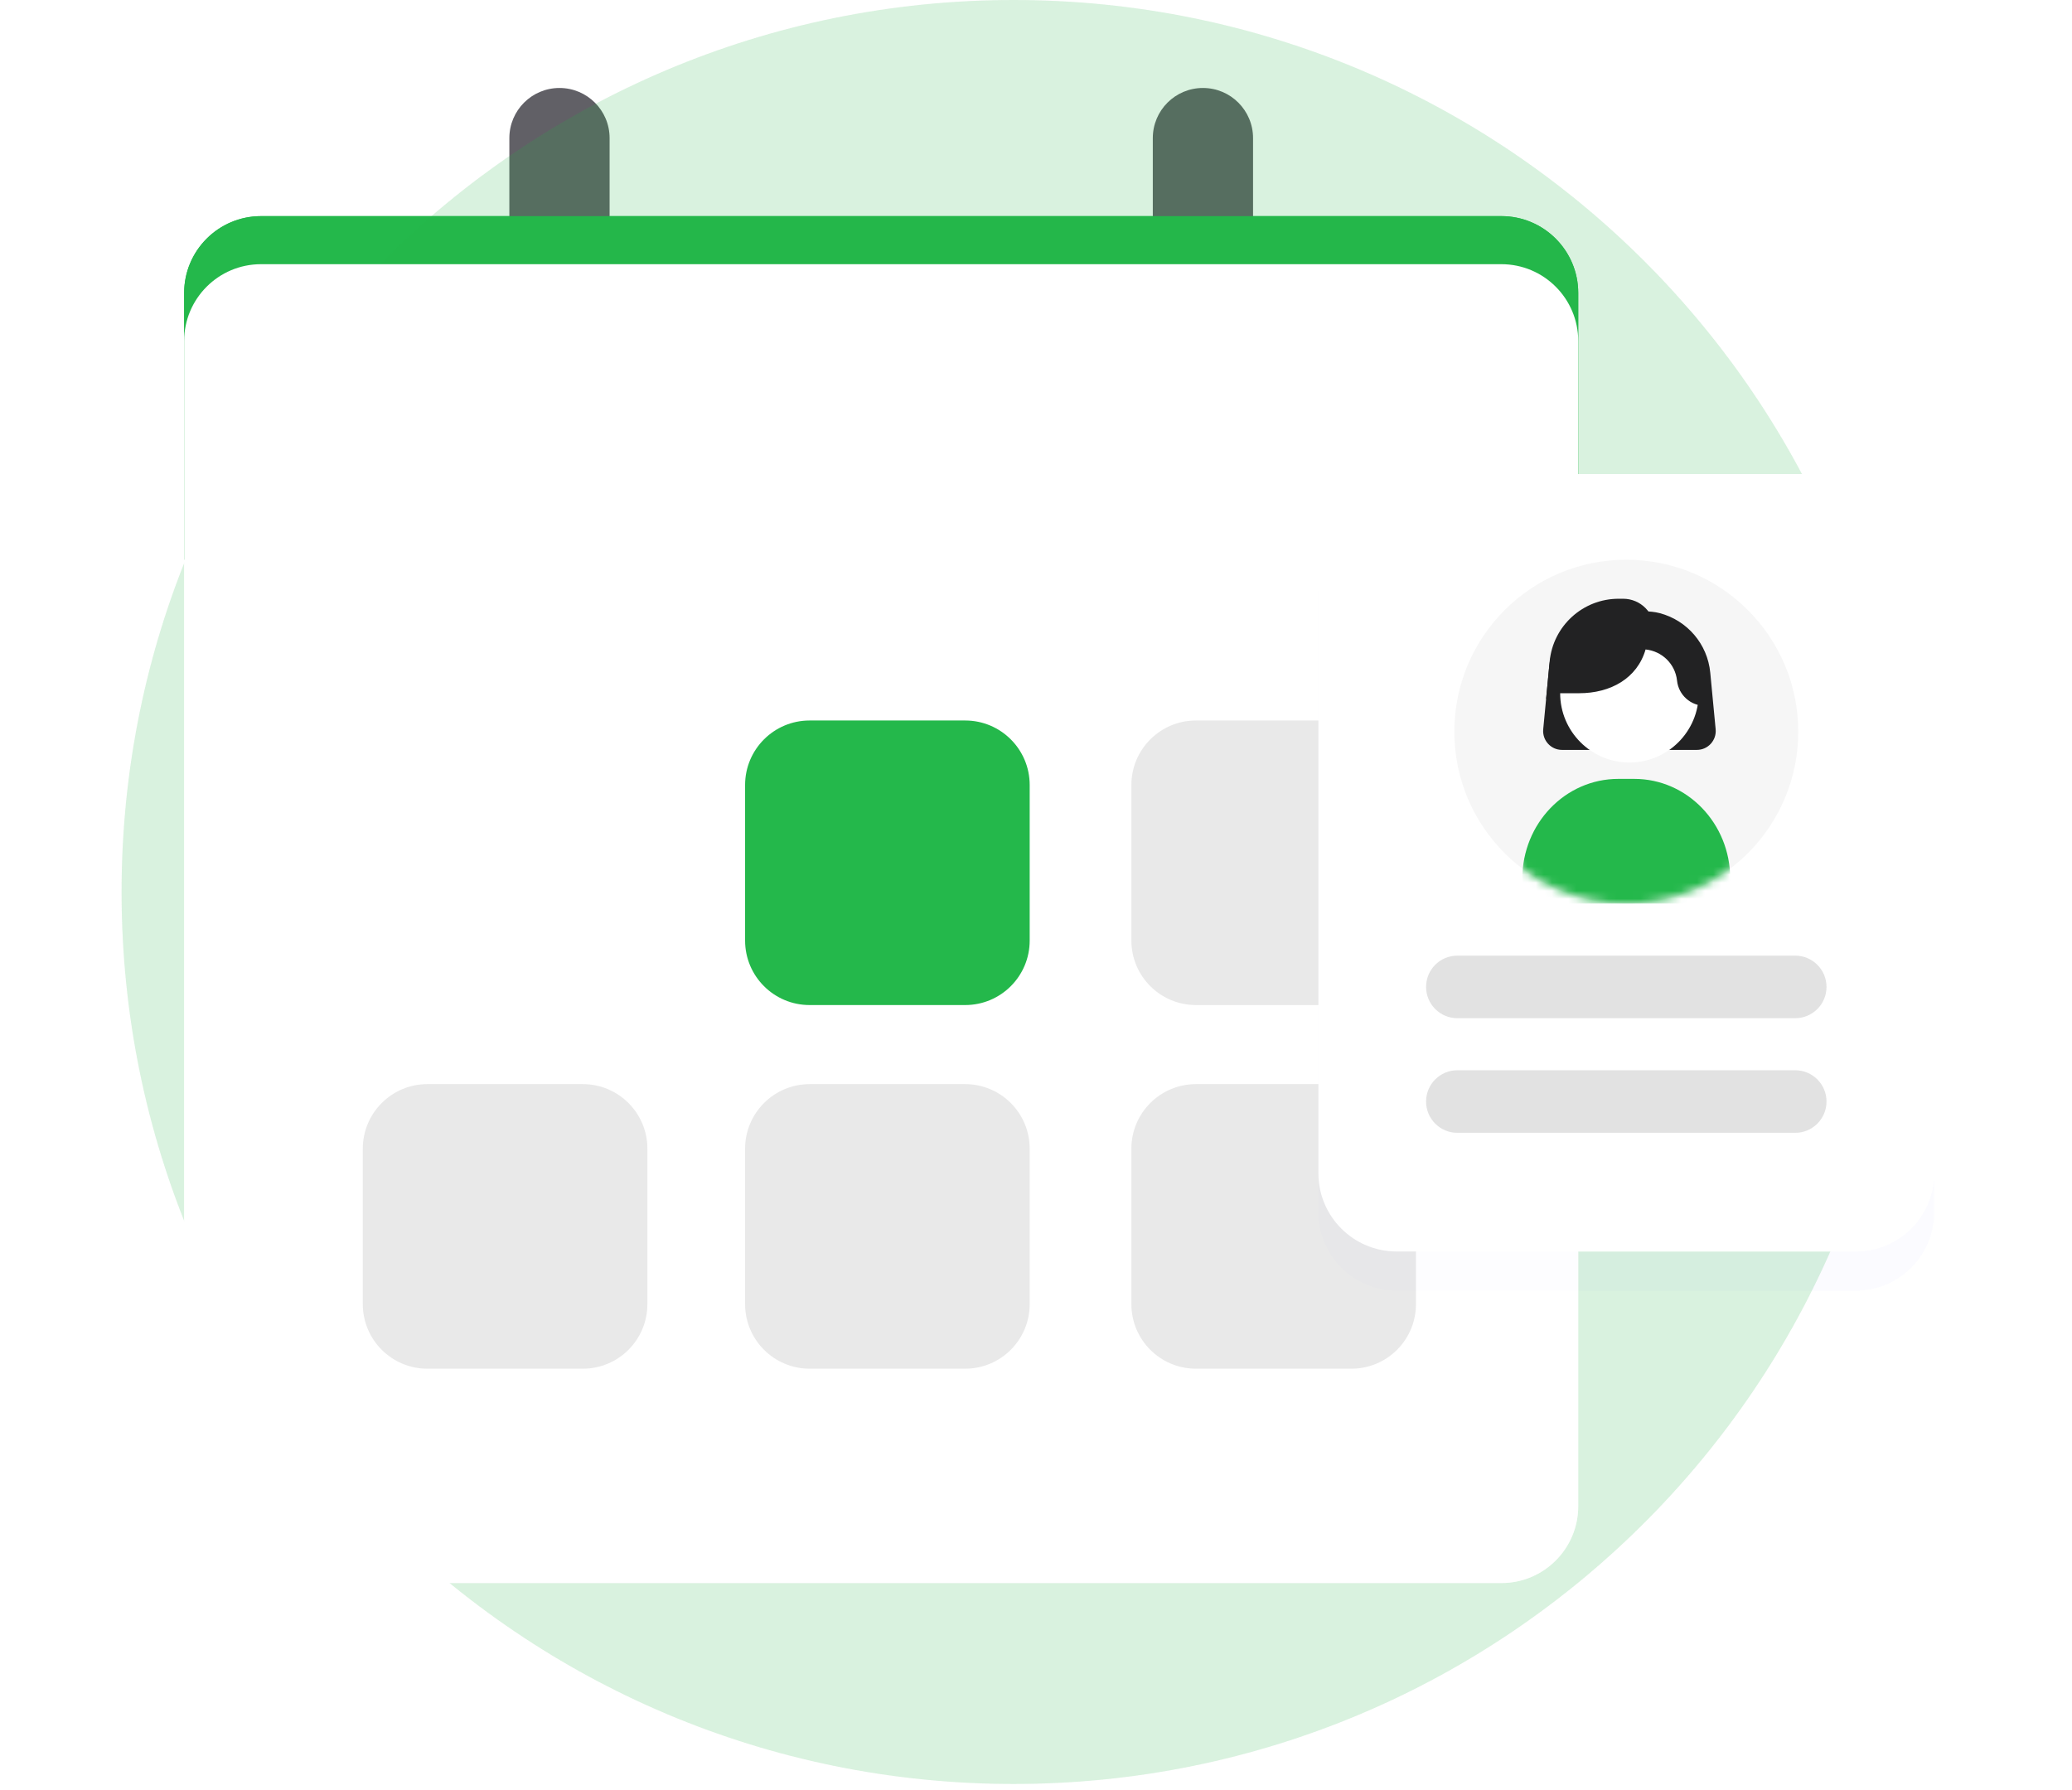 <svg width="257" height="222" viewBox="0 0 257 222" fill="none" xmlns="http://www.w3.org/2000/svg">
<path d="M71.802 89.377H52.517C48.095 89.377 44.51 92.962 44.51 97.385V116.669C44.51 121.091 48.095 124.676 52.517 124.676H71.802C76.224 124.676 79.809 121.091 79.809 116.669V97.385C79.809 92.962 76.224 89.377 71.802 89.377Z" fill="#E9E9E9"/>
<path d="M71.8 134.485H52.516C48.093 134.485 44.508 138.07 44.508 142.493V161.777C44.508 166.2 48.093 169.785 52.516 169.785H71.8C76.222 169.785 79.807 166.2 79.807 161.777V142.493C79.807 138.07 76.222 134.485 71.8 134.485Z" fill="#E9E9E9"/>
<path d="M22.84 36.349C22.84 31.081 27.11 26.811 32.377 26.811H186.219C191.486 26.811 195.756 31.081 195.756 36.349V69.432H22.84V36.349Z" fill="#24B84B"/>
<path d="M69.395 10.913H69.395C65.961 10.913 63.178 13.697 63.178 17.13V42.813C63.178 46.247 65.961 49.03 69.395 49.03H69.395C72.829 49.03 75.612 46.247 75.612 42.813V17.13C75.612 13.697 72.829 10.913 69.395 10.913Z" fill="#616066"/>
<path d="M149.205 10.913H149.205C145.772 10.913 142.988 13.697 142.988 17.13V42.813C142.988 46.247 145.772 49.03 149.205 49.03H149.205C152.639 49.03 155.422 46.247 155.422 42.813V17.13C155.422 13.697 152.639 10.913 149.205 10.913Z" fill="#616066"/>
<path opacity="0.09" d="M125.73 221.3C186.84 221.3 236.38 171.76 236.38 110.65C236.38 49.54 186.84 0 125.73 0C64.62 0 15.08 49.54 15.08 110.65C15.08 171.76 64.62 221.3 125.73 221.3Z" fill="#24B84B"/>
<g filter="url(#filter0_d_23_677)">
<path d="M186.219 26.811H32.377C27.11 26.811 22.84 31.08 22.84 36.347V180.879C22.84 186.146 27.11 190.416 32.377 190.416H186.219C191.486 190.416 195.756 186.146 195.756 180.879V36.347C195.756 31.08 191.486 26.811 186.219 26.811Z" fill="white"/>
</g>
<path d="M119.717 89.377H100.418C96 89.377 92.418 92.959 92.418 97.377V116.676C92.418 121.095 96 124.676 100.418 124.676H119.717C124.136 124.676 127.717 121.095 127.717 116.676V97.377C127.717 92.959 124.136 89.377 119.717 89.377Z" fill="#24B84B"/>
<path d="M119.71 134.485H100.426C96.003 134.485 92.418 138.07 92.418 142.493V161.777C92.418 166.2 96.003 169.785 100.426 169.785H119.71C124.132 169.785 127.717 166.2 127.717 161.777V142.493C127.717 138.07 124.132 134.485 119.71 134.485Z" fill="#E9E9E9"/>
<path d="M167.622 89.377H148.338C143.915 89.377 140.33 92.962 140.33 97.385V116.669C140.33 121.091 143.915 124.676 148.338 124.676H167.622C172.044 124.676 175.629 121.091 175.629 116.669V97.385C175.629 92.962 172.044 89.377 167.622 89.377Z" fill="#E9E9E9"/>
<path d="M167.622 134.485H148.338C143.915 134.485 140.33 138.07 140.33 142.493V161.777C140.33 166.2 143.915 169.785 148.338 169.785H167.622C172.044 169.785 175.629 166.2 175.629 161.777V142.493C175.629 138.07 172.044 134.485 167.622 134.485Z" fill="#E9E9E9"/>
<g filter="url(#filter1_dd_23_677)">
<path d="M230.195 58.807H173.235C167.874 58.807 163.527 63.153 163.527 68.514V145.54C163.527 150.901 167.874 155.247 173.235 155.247H230.195C235.556 155.247 239.903 150.901 239.903 145.54V68.514C239.903 63.153 235.556 58.807 230.195 58.807Z" fill="#2400FF" fill-opacity="0.01"/>
</g>
<path d="M230.195 58.807H173.235C167.874 58.807 163.527 63.153 163.527 68.514V145.54C163.527 150.901 167.874 155.247 173.235 155.247H230.195C235.556 155.247 239.903 150.901 239.903 145.54V68.514C239.903 63.153 235.556 58.807 230.195 58.807Z" fill="white"/>
<path opacity="0.4" d="M222.67 118.546H180.763C178.62 118.546 176.883 120.283 176.883 122.426C176.883 124.569 178.62 126.307 180.763 126.307H222.67C224.814 126.307 226.551 124.569 226.551 122.426C226.551 120.283 224.814 118.546 222.67 118.546Z" fill="#B7B7B7"/>
<path opacity="0.4" d="M222.67 132.764H180.763C178.62 132.764 176.883 134.501 176.883 136.644C176.883 138.787 178.62 140.524 180.763 140.524H222.67C224.814 140.524 226.551 138.787 226.551 136.644C226.551 134.501 224.814 132.764 222.67 132.764Z" fill="#B7B7B7"/>
<path d="M201.715 112.089C213.495 112.089 223.044 102.54 223.044 90.76C223.044 78.981 213.495 69.432 201.715 69.432C189.936 69.432 180.387 78.981 180.387 90.76C180.387 102.54 189.936 112.089 201.715 112.089Z" fill="#F6F6F6"/>
<mask id="mask0_23_677" style="mask-type:alpha" maskUnits="userSpaceOnUse" x="180" y="69" width="44" height="44">
<path d="M201.715 112.089C213.495 112.089 223.044 102.54 223.044 90.76C223.044 78.981 213.495 69.432 201.715 69.432C189.936 69.432 180.387 78.981 180.387 90.76C180.387 102.54 189.936 112.089 201.715 112.089Z" fill="#F6F6F6"/>
</mask>
<g mask="url(#mask0_23_677)">
<path d="M202.707 96.62H200.724C194.152 96.62 188.824 102.161 188.824 108.995C188.824 110.704 190.156 112.089 191.799 112.089H211.632C213.275 112.089 214.607 110.704 214.607 108.995C214.607 102.161 209.279 96.62 202.707 96.62Z" fill="#24B84B"/>
<path d="M205.876 76.064C205.231 75.893 204.559 75.837 203.891 75.837H201.588L198.675 76.229C195.249 76.453 192.492 79.13 192.166 82.548L191.413 90.46C191.282 91.835 192.364 93.025 193.746 93.025H210.467C211.849 93.025 212.931 91.835 212.8 90.46L212.132 83.442C211.792 79.875 209.258 76.958 205.876 76.064Z" fill="#222223"/>
<path d="M202.108 77.399C206.854 77.399 210.702 81.247 210.702 85.994C210.702 90.74 206.854 94.588 202.108 94.588C197.361 94.588 193.514 90.74 193.514 85.994C193.514 81.247 197.361 77.399 202.108 77.399Z" fill="white"/>
<path d="M207.576 77.4L204.451 76.618H203.67H200.111C196.035 76.618 192.731 79.922 192.731 83.998V85.994H195.857C199.775 85.994 203.073 84.151 204.109 80.565C206.133 80.771 207.778 82.345 208.008 84.407L208.013 84.45C208.209 86.219 209.703 87.556 211.483 87.556V81.306L207.576 77.4Z" fill="#222223"/>
<path d="M191.768 86.714L202.627 79.512L205.231 80.525V78.181C205.231 76.024 203.482 74.274 201.325 74.274H200.767C196.334 74.274 192.629 77.645 192.211 82.057L191.768 86.714Z" fill="#222223"/>
</g>
<path d="M71.802 89.377H52.517C48.095 89.377 44.51 92.962 44.51 97.385V116.669C44.51 121.091 48.095 124.676 52.517 124.676H71.802C76.224 124.676 79.809 121.091 79.809 116.669V97.385C79.809 92.962 76.224 89.377 71.802 89.377Z" fill="#E9E9E9"/>
<path d="M71.8 134.485H52.516C48.093 134.485 44.508 138.07 44.508 142.493V161.777C44.508 166.2 48.093 169.785 52.516 169.785H71.8C76.222 169.785 79.807 166.2 79.807 161.777V142.493C79.807 138.07 76.222 134.485 71.8 134.485Z" fill="#E9E9E9"/>
<path d="M22.84 36.349C22.84 31.081 27.11 26.811 32.377 26.811H186.219C191.486 26.811 195.756 31.081 195.756 36.349V69.432H22.84V36.349Z" fill="#24B84B"/>
<path opacity="0.09" d="M125.73 221.3C186.84 221.3 236.38 171.76 236.38 110.65C236.38 49.54 186.84 0 125.73 0C64.62 0 15.08 49.54 15.08 110.65C15.08 171.76 64.62 221.3 125.73 221.3Z" fill="#24B84B"/>
<g filter="url(#filter2_d_23_677)">
<path d="M186.219 26.811H32.377C27.11 26.811 22.84 31.08 22.84 36.347V180.879C22.84 186.146 27.11 190.416 32.377 190.416H186.219C191.486 190.416 195.756 186.146 195.756 180.879V36.347C195.756 31.08 191.486 26.811 186.219 26.811Z" fill="white"/>
</g>
<path d="M119.717 89.377H100.418C96 89.377 92.418 92.959 92.418 97.377V116.676C92.418 121.095 96 124.676 100.418 124.676H119.717C124.136 124.676 127.717 121.095 127.717 116.676V97.377C127.717 92.959 124.136 89.377 119.717 89.377Z" fill="#24B84B"/>
<path d="M119.71 134.485H100.426C96.003 134.485 92.418 138.07 92.418 142.493V161.777C92.418 166.2 96.003 169.785 100.426 169.785H119.71C124.132 169.785 127.717 166.2 127.717 161.777V142.493C127.717 138.07 124.132 134.485 119.71 134.485Z" fill="#E9E9E9"/>
<path d="M72.292 134.485H53.008C48.585 134.485 45 138.07 45 142.493V161.777C45 166.2 48.585 169.785 53.008 169.785H72.292C76.714 169.785 80.299 166.2 80.299 161.777V142.493C80.299 138.07 76.714 134.485 72.292 134.485Z" fill="#E9E9E9"/>
<path d="M167.622 89.377H148.338C143.915 89.377 140.33 92.962 140.33 97.385V116.669C140.33 121.091 143.915 124.676 148.338 124.676H167.622C172.044 124.676 175.629 121.091 175.629 116.669V97.385C175.629 92.962 172.044 89.377 167.622 89.377Z" fill="#E9E9E9"/>
<path d="M167.622 134.485H148.338C143.915 134.485 140.33 138.07 140.33 142.493V161.777C140.33 166.2 143.915 169.785 148.338 169.785H167.622C172.044 169.785 175.629 166.2 175.629 161.777V142.493C175.629 138.07 172.044 134.485 167.622 134.485Z" fill="#E9E9E9"/>
<g filter="url(#filter3_dd_23_677)">
<path d="M230.195 58.807H173.235C167.874 58.807 163.527 63.153 163.527 68.514V145.54C163.527 150.901 167.874 155.247 173.235 155.247H230.195C235.556 155.247 239.903 150.901 239.903 145.54V68.514C239.903 63.153 235.556 58.807 230.195 58.807Z" fill="#2400FF" fill-opacity="0.01"/>
</g>
<path d="M230.195 58.807H173.235C167.874 58.807 163.527 63.153 163.527 68.514V145.54C163.527 150.901 167.874 155.247 173.235 155.247H230.195C235.556 155.247 239.903 150.901 239.903 145.54V68.514C239.903 63.153 235.556 58.807 230.195 58.807Z" fill="white"/>
<path opacity="0.4" d="M222.67 118.546H180.763C178.62 118.546 176.883 120.283 176.883 122.426C176.883 124.569 178.62 126.307 180.763 126.307H222.67C224.814 126.307 226.551 124.569 226.551 122.426C226.551 120.283 224.814 118.546 222.67 118.546Z" fill="#B7B7B7"/>
<path opacity="0.4" d="M222.67 132.764H180.763C178.62 132.764 176.883 134.501 176.883 136.644C176.883 138.787 178.62 140.524 180.763 140.524H222.67C224.814 140.524 226.551 138.787 226.551 136.644C226.551 134.501 224.814 132.764 222.67 132.764Z" fill="#B7B7B7"/>
<path d="M201.715 112.089C213.495 112.089 223.044 102.54 223.044 90.76C223.044 78.981 213.495 69.432 201.715 69.432C189.936 69.432 180.387 78.981 180.387 90.76C180.387 102.54 189.936 112.089 201.715 112.089Z" fill="#F6F6F6"/>
<mask id="mask1_23_677" style="mask-type:alpha" maskUnits="userSpaceOnUse" x="180" y="69" width="44" height="44">
<path d="M201.715 112.089C213.495 112.089 223.044 102.54 223.044 90.76C223.044 78.981 213.495 69.432 201.715 69.432C189.936 69.432 180.387 78.981 180.387 90.76C180.387 102.54 189.936 112.089 201.715 112.089Z" fill="#F6F6F6"/>
</mask>
<g mask="url(#mask1_23_677)">
<path d="M202.707 96.62H200.724C194.152 96.62 188.824 102.161 188.824 108.995C188.824 110.704 190.156 112.089 191.799 112.089H211.632C213.275 112.089 214.607 110.704 214.607 108.995C214.607 102.161 209.279 96.62 202.707 96.62Z" fill="#24B84B"/>
<path d="M205.876 76.064C205.231 75.893 204.559 75.837 203.891 75.837H201.588L198.675 76.229C195.249 76.453 192.492 79.13 192.166 82.548L191.413 90.46C191.282 91.835 192.364 93.025 193.746 93.025H210.467C211.849 93.025 212.931 91.835 212.8 90.46L212.132 83.442C211.792 79.875 209.258 76.958 205.876 76.064Z" fill="#222223"/>
<path d="M202.108 77.399C206.854 77.399 210.702 81.247 210.702 85.994C210.702 90.74 206.854 94.588 202.108 94.588C197.361 94.588 193.514 90.74 193.514 85.994C193.514 81.247 197.361 77.399 202.108 77.399Z" fill="white"/>
<path d="M207.576 77.4L204.451 76.618H203.67H200.111C196.035 76.618 192.731 79.922 192.731 83.998V85.994H195.857C199.775 85.994 203.073 84.151 204.109 80.565C206.133 80.771 207.778 82.345 208.008 84.407L208.013 84.45C208.209 86.219 209.703 87.556 211.483 87.556V81.306L207.576 77.4Z" fill="#222223"/>
<path d="M191.768 86.714L202.627 79.512L205.231 80.525V78.181C205.231 76.024 203.482 74.274 201.325 74.274H200.767C196.334 74.274 192.629 77.645 192.211 82.057L191.768 86.714Z" fill="#222223"/>
</g>
<defs>
<filter id="filter0_d_23_677" x="0.19" y="10.121" width="218.216" height="208.905" filterUnits="userSpaceOnUse" color-interpolation-filters="sRGB">
<feFlood flood-opacity="0" result="BackgroundImageFix"/>
<feColorMatrix in="SourceAlpha" type="matrix" values="0 0 0 0 0 0 0 0 0 0 0 0 0 0 0 0 0 0 127 0" result="hardAlpha"/>
<feOffset dy="5.961"/>
<feGaussianBlur stdDeviation="11.325"/>
<feComposite in2="hardAlpha" operator="out"/>
<feColorMatrix type="matrix" values="0 0 0 0 0.132 0 0 0 0 0.132 0 0 0 0 0.138 0 0 0 0.07 0"/>
<feBlend mode="normal" in2="BackgroundImageFix" result="effect1_dropShadow_23_677"/>
<feBlend mode="normal" in="SourceGraphic" in2="effect1_dropShadow_23_677" result="shape"/>
</filter>
<filter id="filter1_dd_23_677" x="146.539" y="46.672" width="110.351" height="130.417" filterUnits="userSpaceOnUse" color-interpolation-filters="sRGB">
<feFlood flood-opacity="0" result="BackgroundImageFix"/>
<feColorMatrix in="SourceAlpha" type="matrix" values="0 0 0 0 0 0 0 0 0 0 0 0 0 0 0 0 0 0 127 0" result="hardAlpha"/>
<feOffset dy="4.854"/>
<feGaussianBlur stdDeviation="8.494"/>
<feComposite in2="hardAlpha" operator="out"/>
<feColorMatrix type="matrix" values="0 0 0 0 0.132 0 0 0 0 0.132 0 0 0 0 0.138 0 0 0 0.04 0"/>
<feBlend mode="normal" in2="BackgroundImageFix" result="effect1_dropShadow_23_677"/>
<feColorMatrix in="SourceAlpha" type="matrix" values="0 0 0 0 0 0 0 0 0 0 0 0 0 0 0 0 0 0 127 0" result="hardAlpha"/>
<feOffset/>
<feGaussianBlur stdDeviation="3.64"/>
<feComposite in2="hardAlpha" operator="out"/>
<feColorMatrix type="matrix" values="0 0 0 0 0 0 0 0 0 0 0 0 0 0 0 0 0 0 0.04 0"/>
<feBlend mode="normal" in2="effect1_dropShadow_23_677" result="effect2_dropShadow_23_677"/>
<feBlend mode="normal" in="SourceGraphic" in2="effect2_dropShadow_23_677" result="shape"/>
</filter>
<filter id="filter2_d_23_677" x="0.19" y="10.121" width="218.216" height="208.905" filterUnits="userSpaceOnUse" color-interpolation-filters="sRGB">
<feFlood flood-opacity="0" result="BackgroundImageFix"/>
<feColorMatrix in="SourceAlpha" type="matrix" values="0 0 0 0 0 0 0 0 0 0 0 0 0 0 0 0 0 0 127 0" result="hardAlpha"/>
<feOffset dy="5.961"/>
<feGaussianBlur stdDeviation="11.325"/>
<feComposite in2="hardAlpha" operator="out"/>
<feColorMatrix type="matrix" values="0 0 0 0 0.132 0 0 0 0 0.132 0 0 0 0 0.138 0 0 0 0.07 0"/>
<feBlend mode="normal" in2="BackgroundImageFix" result="effect1_dropShadow_23_677"/>
<feBlend mode="normal" in="SourceGraphic" in2="effect1_dropShadow_23_677" result="shape"/>
</filter>
<filter id="filter3_dd_23_677" x="146.539" y="46.672" width="110.351" height="130.417" filterUnits="userSpaceOnUse" color-interpolation-filters="sRGB">
<feFlood flood-opacity="0" result="BackgroundImageFix"/>
<feColorMatrix in="SourceAlpha" type="matrix" values="0 0 0 0 0 0 0 0 0 0 0 0 0 0 0 0 0 0 127 0" result="hardAlpha"/>
<feOffset dy="4.854"/>
<feGaussianBlur stdDeviation="8.494"/>
<feComposite in2="hardAlpha" operator="out"/>
<feColorMatrix type="matrix" values="0 0 0 0 0.132 0 0 0 0 0.132 0 0 0 0 0.138 0 0 0 0.04 0"/>
<feBlend mode="normal" in2="BackgroundImageFix" result="effect1_dropShadow_23_677"/>
<feColorMatrix in="SourceAlpha" type="matrix" values="0 0 0 0 0 0 0 0 0 0 0 0 0 0 0 0 0 0 127 0" result="hardAlpha"/>
<feOffset/>
<feGaussianBlur stdDeviation="3.64"/>
<feComposite in2="hardAlpha" operator="out"/>
<feColorMatrix type="matrix" values="0 0 0 0 0 0 0 0 0 0 0 0 0 0 0 0 0 0 0.04 0"/>
<feBlend mode="normal" in2="effect1_dropShadow_23_677" result="effect2_dropShadow_23_677"/>
<feBlend mode="normal" in="SourceGraphic" in2="effect2_dropShadow_23_677" result="shape"/>
</filter>
</defs>
</svg>

